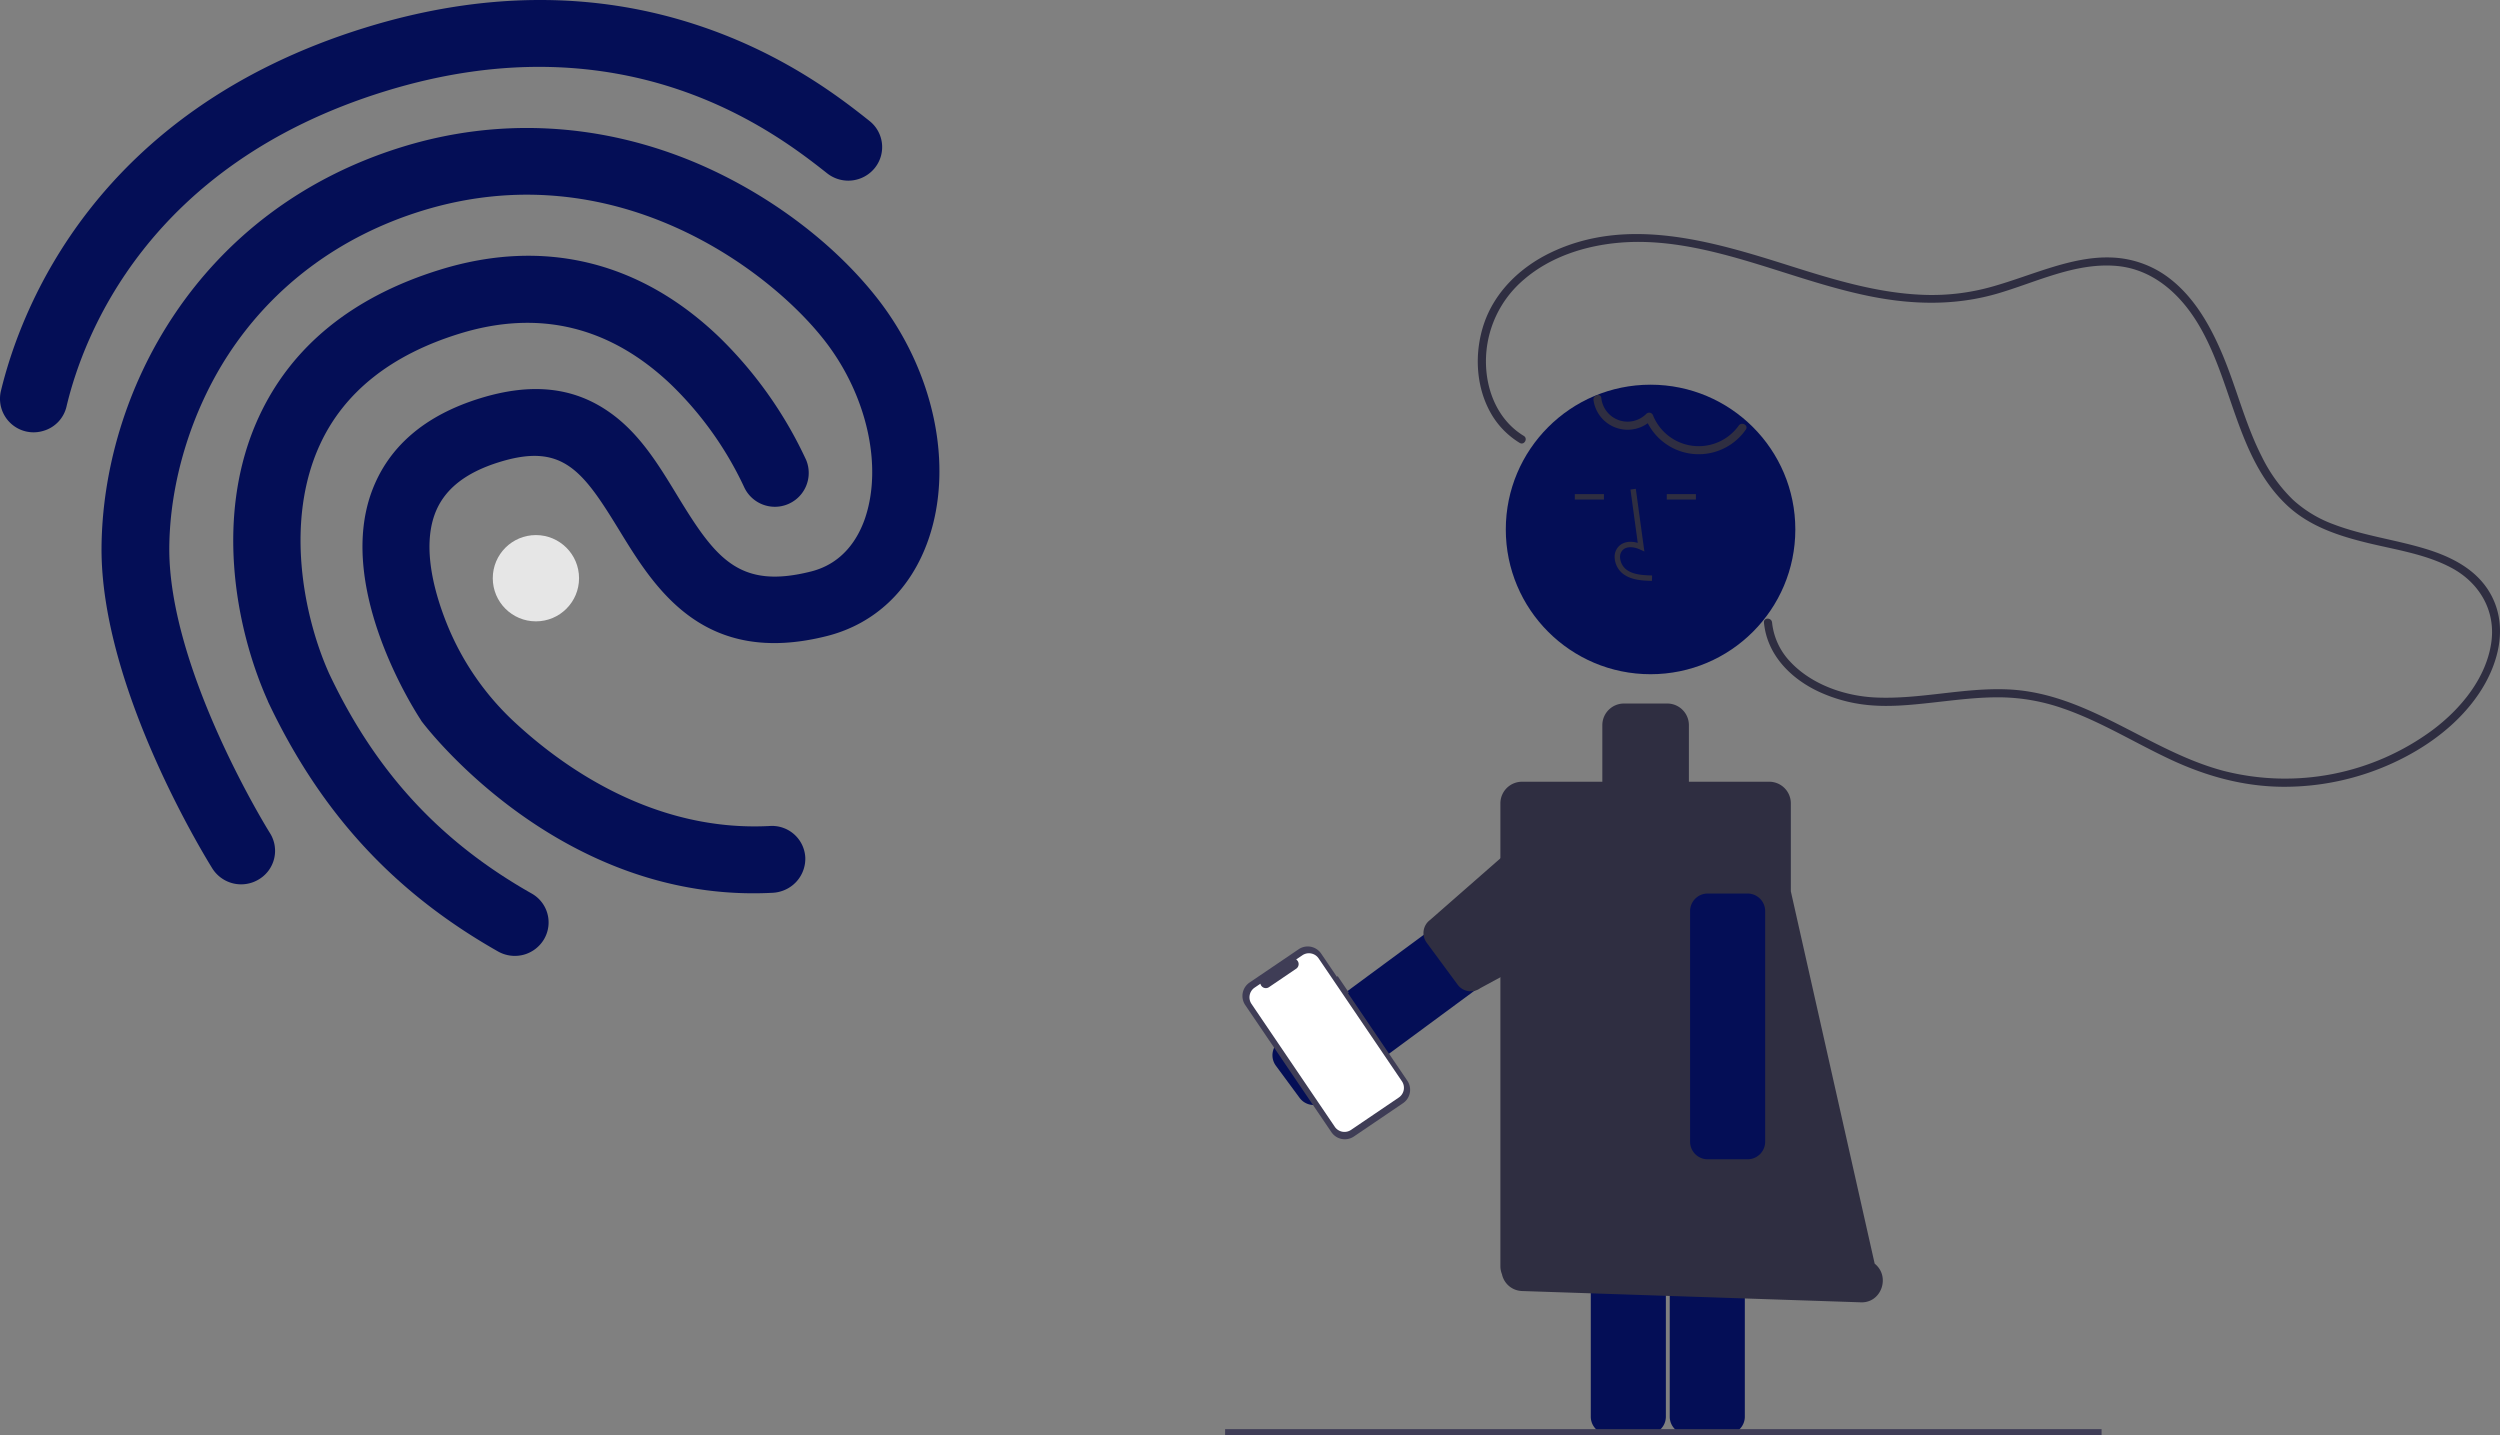<svg xmlns="http://www.w3.org/2000/svg" data-name="Layer 1" width="924.256" height="530.591"><rect width="100%" height="100%" fill="#808080" stroke="none"/><path d="M16.126 159.262a12.416 12.416 0 0 1-15.82-14.588C7.53 114.622 34.998 41.128 135.064 10.217c43.345-13.39 84.914-13.619 123.5-.685 31.744 10.596 52.817 27.178 62.897 35.193a12.313 12.313 0 0 1 2.017 17.296l-.076.095a12.603 12.603 0 0 1-17.56 1.994c-18.264-14.39-73.685-58.105-163.508-30.358-87.706 27.093-111.53 90.466-117.71 116.394a12.231 12.231 0 0 1-8.498 9.116Z" fill="#040e56"/><path d="M288.866 329.481a12.346 12.346 0 0 1-3.067.577c-78.175 4.21-127.914-60.736-129.956-63.443l-.378-.625c-1.247-1.934-31.342-47.723-18.093-84.088 6.086-16.625 19.544-28.294 40.116-34.65 19.133-5.91 34.79-4.162 48.116 5.354 10.926 7.753 17.93 19.315 24.717 30.48 14.116 23.182 22.767 34.977 49.6 28.172 11.78-2.99 17.282-12.201 19.795-19.377 6.766-19.524.77-46.142-15.096-66.28-20.498-26.126-77.86-69.52-148.635-47.658-30.223 9.337-54.957 27.735-71.521 53.068-13.722 21.025-21.7 47.137-21.874 71.488-.276 45.34 36.884 104.991 37.236 105.532a12.29 12.29 0 0 1-3.906 16.936l-.114.07a12.584 12.584 0 0 1-17.235-3.856c-1.677-2.728-41.356-66.33-41.036-118.732.445-56.8 34.961-124.589 111.154-148.125 35.218-10.88 72.229-9.051 107.058 5.229 26.995 11.136 51.979 29.57 68.497 50.62 21.097 26.867 28.53 62.037 18.926 89.487-6.403 18.3-19.66 30.926-37.276 35.44-45.913 11.68-63.9-17.726-77.018-39.177-13.47-21.99-20.92-32.301-44.202-25.11-12.783 3.95-20.659 10.277-23.971 19.369-4.507 12.428-.236 28.357 4.141 39.525l.137.35a100.946 100.946 0 0 0 25.613 37.252c18.012 16.633 51.451 40.347 94.07 38.06a12.309 12.309 0 0 1 13.048 11.522l.007.118a12.579 12.579 0 0 1-8.853 12.472Z" fill="#040e56"/><path d="M194.068 352.83a12.616 12.616 0 0 1-9.87-1.031c-38.558-21.846-65.625-51.229-85.116-92.41l-.079-.255c-12.284-27.458-19.679-69.409-3.367-104.866 12.042-26.162 34.646-44.551 67.07-54.567 38.35-11.847 74.06-3.125 103.367 25.102a153.17 153.17 0 0 1 31.984 45.299 12.516 12.516 0 0 1-23.03 9.803 128.26 128.26 0 0 0-26.967-37.76c-22.59-21.492-48.85-27.847-78.142-18.798-25.313 7.819-42.743 21.642-51.666 41.091-12.867 27.994-6.242 62.95 3.37 84.463 17.187 36.423 41.026 62.258 74.962 81.451a12.255 12.255 0 0 1 4.654 16.695l-.095.166a12.569 12.569 0 0 1-7.075 5.617Z" fill="#040e56"/><circle cx="198.128" cy="213.768" r="15.949" fill="#e6e6e6"/><path d="M485.703 408.52a6.57 6.57 0 0 1-.984-.074 6.46 6.46 0 0 1-4.26-2.57l-8.761-11.878a6.499 6.499 0 0 1 1.373-9.09l74.899-55.24a6.5 6.5 0 0 1 9.09 1.374l8.76 11.878a6.5 6.5 0 0 1-1.372 9.09l-74.9 55.24a6.454 6.454 0 0 1-3.845 1.27Z" fill="#040e56"/><path d="m538.897 364.044-11.464-15.543a6 6 0 0 1 1.268-8.39l43.86-38.43a6 6 0 0 1 8.39 1.267l20.964 25.043a6 6 0 0 1-1.267 8.39l-53.361 28.93a6 6 0 0 1-8.39-1.267Z" fill="#2f2e41"/><path d="M609.373 530.252h-14.758a6.508 6.508 0 0 1-6.5-6.5V400.737a6.508 6.508 0 0 1 6.5-6.5h14.758a6.508 6.508 0 0 1 6.5 6.5v123.015a6.508 6.508 0 0 1-6.5 6.5ZM638.566 530.252h-14.76a6.508 6.508 0 0 1-6.5-6.5V400.737a6.508 6.508 0 0 1 6.5-6.5h14.76a6.508 6.508 0 0 1 6.5 6.5v123.015a6.508 6.508 0 0 1-6.5 6.5Z" fill="#040e56"/><path fill="#3f3d56" d="M452.923 528.351h324.033v2.241H452.923z"/><circle cx="610.216" cy="195.742" r="53.519" fill="#040e56"/><path d="m693.072 467.175-30.994-137.646v-32.521a8 8 0 0 0-8-8h-29.69v-20.913a8 8 0 0 0-8-8h-16a8 8 0 0 0-8 8v20.913h-29.69a8 8 0 0 0-8 8v171.087a7.968 7.968 0 0 0 .584 2.993 7.834 7.834 0 0 0 7.377 6.206l125.424 4.182c7.496.197 10.897-9.553 4.99-14.301ZM610.73 214.757c-3.305-.093-7.42-.208-10.588-2.524a8.131 8.131 0 0 1-3.2-6.07 5.471 5.471 0 0 1 1.86-4.495c1.657-1.399 4.076-1.726 6.678-.961l-2.7-19.727 1.983-.271 3.172 23.19-1.654-.759c-1.92-.88-4.552-1.328-6.188.055a3.513 3.513 0 0 0-1.152 2.896 6.143 6.143 0 0 0 2.38 4.527c2.467 1.802 5.747 2.035 9.466 2.139ZM582.21 182.682h10.771v2H582.21zM616.21 182.682h10.771v2H616.21z" fill="#2f2e41"/><path d="M563.35 161.15c-9.507-5.762-13.985-16.691-13.993-27.5a39.637 39.637 0 0 1 14.012-30.276c9.792-8.469 22.832-12.613 35.57-13.666 15.414-1.274 30.727 2.076 45.446 6.352 15.762 4.579 31.206 10.34 47.34 13.545 15.656 3.11 31.354 3.417 46.768-1.08 14.227-4.152 28.668-11.488 43.864-10.217 13.124 1.098 23.092 9.832 29.797 20.623 13.311 21.423 14.363 50.178 33.506 68.018 8.277 7.714 19.06 11.208 29.836 13.82 10.334 2.504 21.358 4.109 30.841 9.177 10.169 5.435 16.325 15.65 14.734 27.354-1.807 13.294-11.266 24.735-21.681 32.545a91.73 91.73 0 0 1-77.395 15.126c-27.632-7.331-50.087-28.746-79.527-30.089-16.424-.748-32.594 3.726-49.015 2.984-11.381-.514-23.63-4.721-31.557-13.185a24.709 24.709 0 0 1-6.757-14.537c-.18-1.906-3.181-1.924-3 0 1.125 11.957 9.927 20.789 20.43 25.644a56.355 56.355 0 0 0 17.48 4.812c8.036.888 16.229.048 24.228-.829 8.455-.927 16.924-2.069 25.448-1.966a72.74 72.74 0 0 1 22.837 4.061c14.106 4.838 26.813 12.865 40.288 19.116 13.043 6.05 26.7 9.802 41.146 9.895a96.211 96.211 0 0 0 40.368-8.657c12.477-5.684 24.203-14.17 31.972-25.608 7.284-10.724 11.108-24.793 4.553-36.799-5.138-9.41-14.936-14.172-24.816-17.103-10.952-3.25-22.4-4.735-33.12-8.782a45.593 45.593 0 0 1-15.172-9.1 57.003 57.003 0 0 1-11.53-15.91c-6.138-11.974-9.275-25.124-14.444-37.491-4.788-11.456-11.34-23.003-21.893-30.063a37.244 37.244 0 0 0-19.058-6.151c-7.517-.34-14.988 1.386-22.133 3.56-7.561 2.302-14.94 5.176-22.558 7.294a81.672 81.672 0 0 1-24.668 2.946c-17.122-.557-33.662-5.644-49.872-10.772-28.395-8.983-59.976-18.6-88.524-4.753-11.124 5.396-20.546 14.448-24.519 26.335-3.515 10.519-3.029 22.787 2.39 32.587a30.455 30.455 0 0 0 10.863 11.33c1.655 1.003 3.165-1.59 1.514-2.59Z" fill="#2f2e41"/><path d="M646.088 428.594h-14.76a6.508 6.508 0 0 1-6.5-6.5V336.84a6.508 6.508 0 0 1 6.5-6.5h14.76a6.508 6.508 0 0 1 6.5 6.5v85.254a6.508 6.508 0 0 1-6.5 6.5Z" fill="#040e56"/><path d="M589.116 147.907a12.736 12.736 0 0 0 21.659 7.201l-2.507-.662a21.205 21.205 0 0 0 37.151 4.397c1.13-1.57-1.471-3.069-2.59-1.514a18.21 18.21 0 0 1-31.668-3.68 1.522 1.522 0 0 0-2.507-.662 9.758 9.758 0 0 1-16.645-5.877c-.268-1.904-3.159-1.094-2.893.797Z" fill="#2f2e41"/><path data-name="Path 33" d="m494.552 360.893-.313.212-5.807-8.567a5.99 5.99 0 0 0-8.32-1.597l-18.15 12.305a5.99 5.99 0 0 0-1.596 8.319l31.861 46.998a5.99 5.99 0 0 0 8.32 1.597l18.15-12.305a5.99 5.99 0 0 0 1.596-8.319l-21.92-32.333.313-.212Z" fill="#3f3d56"/><path data-name="Path 34" d="m481.485 353.166-2.293 1.554a2.057 2.057 0 0 1 .014 3.415l-10.064 6.823a2.057 2.057 0 0 1-3.167-1.277l-2.142 1.452a4.33 4.33 0 0 0-1.154 6.014l30.793 45.422a4.33 4.33 0 0 0 6.014 1.154l17.651-11.966a4.33 4.33 0 0 0 1.155-6.014l-30.794-45.423a4.33 4.33 0 0 0-6.013-1.154Z" fill="#fff"/></svg>